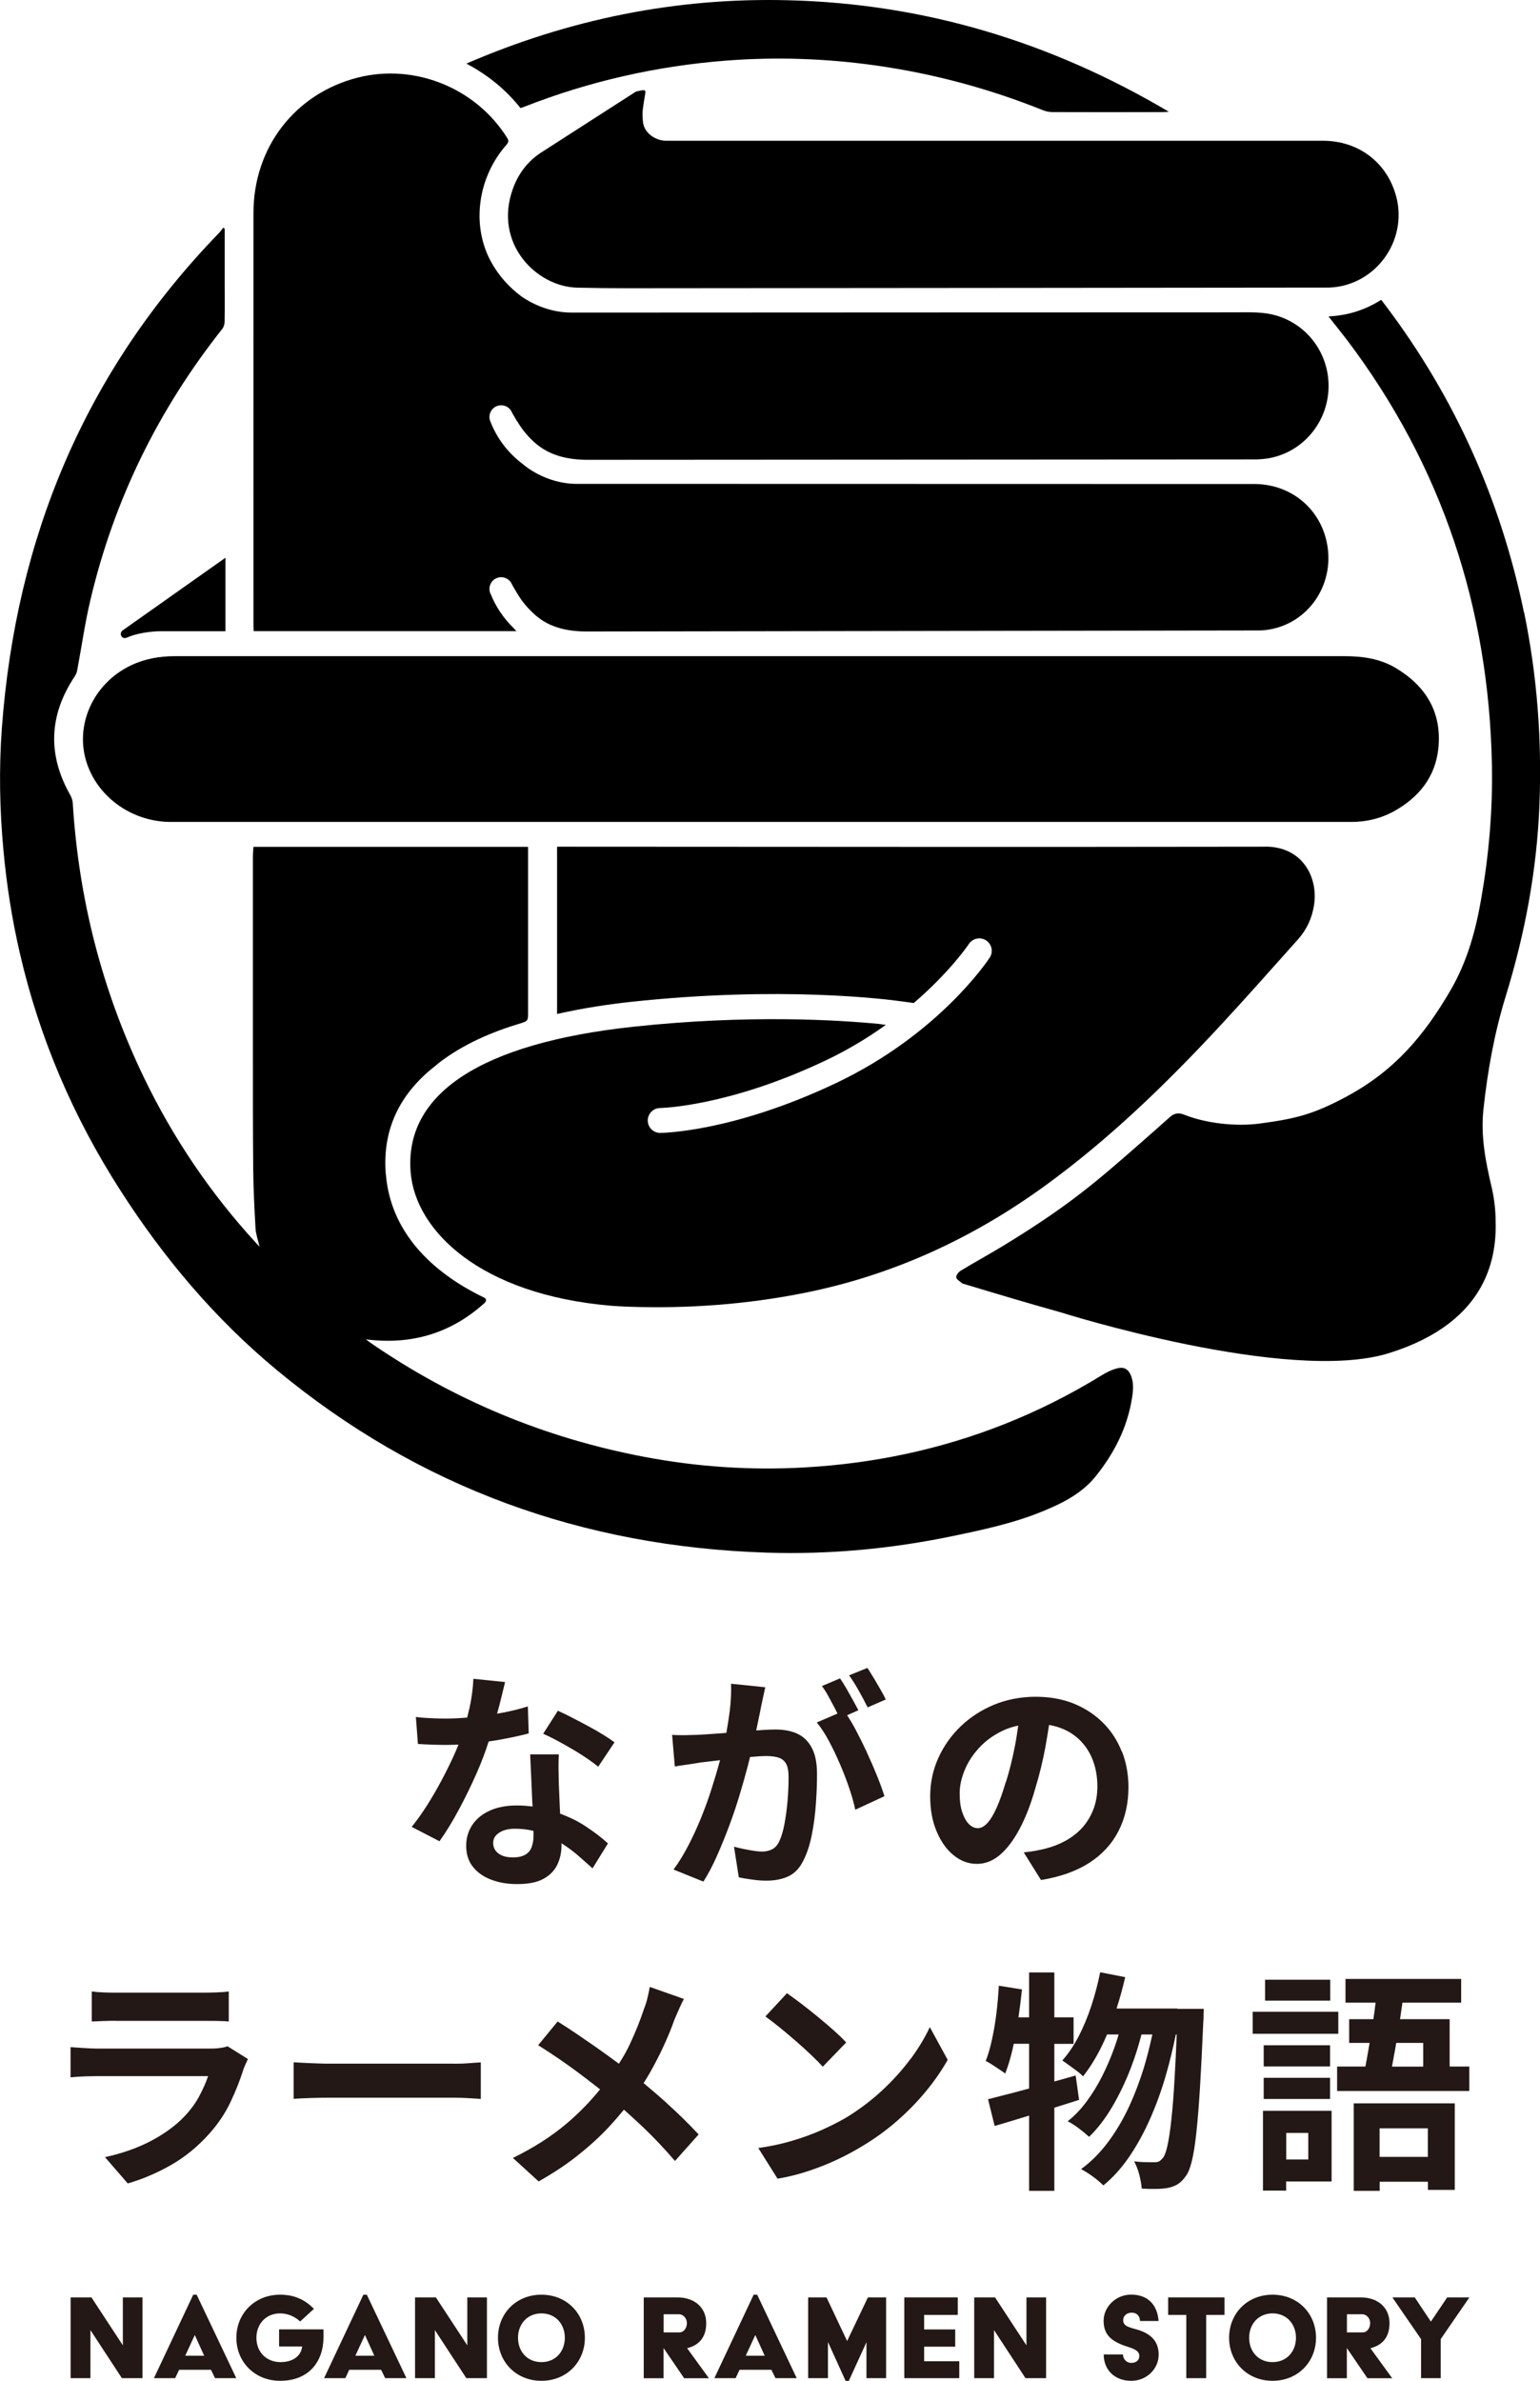 <?xml version="1.0" encoding="UTF-8"?>
<svg id="_レイヤー_2" data-name="レイヤー 2" xmlns="http://www.w3.org/2000/svg" viewBox="0 0 192.79 298.04">
  <defs>
    <style>
      .cls-1, .cls-2, .cls-3 {
        stroke-width: 0px;
      }

      .cls-2 {
        fill: #231815;
      }

      .cls-3 {
        fill: #fff;
      }
    </style>
  </defs>
  <g id="_レイヤー_1-2" data-name="レイヤー 1">
    <g>
      <g>
        <g>
          <path class="cls-2" d="m70.12,227.04c-.03-.7-.07-1.37-.09-2-.03-.69-.05-1.26-.07-1.7-.02-.64-.03-1.27-.04-1.88,0-.61,0-1.23.04-1.85h-3.59c.04.76.08,1.63.12,2.62.04.99.08,1.98.13,2.97.02.33.03.63.05.94-.63-.08-1.28-.13-1.96-.13-1.34,0-2.49.22-3.43.66-.95.44-1.67,1.04-2.17,1.8-.5.77-.75,1.63-.75,2.58,0,1.07.29,1.96.86,2.66.57.71,1.34,1.24,2.3,1.6s2.03.54,3.22.54c1.38,0,2.47-.21,3.26-.64.8-.43,1.37-1,1.74-1.73.36-.73.55-1.54.55-2.43,0-.09,0-.21,0-.31.77.49,1.48,1.01,2.12,1.57.66.58,1.25,1.11,1.77,1.57l1.93-3.12c-.8-.74-1.77-1.47-2.9-2.21-.92-.6-1.95-1.09-3.06-1.51Zm-3.56,4.17c-.15.42-.42.74-.8.96-.38.22-.9.34-1.55.34-.79,0-1.39-.17-1.82-.5-.43-.33-.65-.77-.65-1.31s.25-.95.75-1.28c.5-.33,1.16-.5,1.98-.5s1.59.09,2.32.27c0,.22,0,.43,0,.6,0,.52-.08,1-.23,1.41Z"/>
          <path class="cls-2" d="m61.17,218c.71-.1,1.41-.22,2.07-.35,1.14-.22,2.12-.44,2.95-.66l-.11-3.38c-.92.29-1.94.55-3.08.77-.25.05-.52.09-.77.14.2-.72.38-1.41.54-2.07.19-.78.34-1.41.46-1.89l-3.97-.41c-.04,1.13-.2,2.32-.47,3.6-.1.44-.21.85-.31,1.26-.87.07-1.74.12-2.6.12-.54,0-1.15-.01-1.85-.04-.7-.03-1.36-.08-1.97-.16l.26,3.38c.63.04,1.25.07,1.84.09.59.02,1.18.03,1.75.03.49,0,.99-.02,1.49-.04-.19.47-.4.96-.64,1.49-.45.98-.95,1.99-1.51,3.04-.56,1.05-1.15,2.07-1.78,3.06-.63.99-1.27,1.89-1.93,2.71l3.48,1.8c.82-1.16,1.64-2.49,2.44-3.99.8-1.49,1.55-3.03,2.24-4.6.6-1.37,1.08-2.65,1.47-3.89Z"/>
          <path class="cls-2" d="m73.62,216.07c-.68-.37-1.35-.72-2.01-1.06-.66-.34-1.25-.63-1.77-.86l-1.84,2.88c.65.29,1.41.67,2.28,1.15.87.48,1.72.97,2.54,1.5.82.52,1.51,1.02,2.07,1.48l2.04-3.06c-.36-.27-.84-.59-1.42-.95-.58-.36-1.22-.72-1.9-1.09Z"/>
          <path class="cls-2" d="m99.79,217.01c-.77-.34-1.67-.51-2.7-.51-.42,0-.96.02-1.61.06-.26.02-.53.04-.81.06.1-.52.21-1.04.32-1.55.12-.53.21-1.01.29-1.44.08-.37.16-.77.26-1.21.1-.44.18-.84.26-1.21l-4.28-.44c.04,1.09-.02,2.24-.17,3.46-.11.87-.26,1.77-.42,2.69-.7.05-1.37.1-1.99.15-.67.05-1.25.08-1.72.1-.52.02-1.03.03-1.54.04-.51,0-1.02,0-1.54-.04l.34,3.96c.44-.08.98-.16,1.62-.25.64-.09,1.17-.17,1.59-.25.4-.04.97-.11,1.7-.2.24-.03.5-.06.75-.09-.03.1-.05.19-.08.3-.28,1.01-.6,2.1-.98,3.28-.37,1.17-.8,2.36-1.28,3.55-.48,1.19-1.01,2.36-1.6,3.49-.58,1.13-1.21,2.16-1.88,3.07l3.74,1.51c.61-.97,1.19-2.06,1.72-3.28.54-1.21,1.04-2.46,1.52-3.74.48-1.28.91-2.56,1.29-3.83.38-1.27.72-2.46,1.01-3.57.11-.42.21-.8.3-1.18.08,0,.17-.02.25-.02.75-.07,1.34-.1,1.78-.1.59,0,1.1.06,1.51.19.41.13.73.37.95.74.22.37.33.94.33,1.72,0,.95-.04,1.95-.13,2.98-.09,1.04-.22,2-.39,2.9-.17.89-.39,1.62-.66,2.18-.23.47-.53.79-.89.97-.36.18-.79.28-1.26.28-.25,0-.58-.03-.99-.09-.41-.06-.84-.14-1.29-.23-.45-.1-.86-.19-1.22-.29l.6,3.84c.5.1,1.06.19,1.7.28.63.09,1.22.13,1.75.13,1.09,0,2.04-.19,2.83-.58.79-.39,1.42-1.09,1.88-2.1.42-.85.75-1.89.99-3.11.24-1.22.41-2.5.5-3.84.1-1.34.14-2.58.14-3.73,0-1.4-.23-2.5-.68-3.32-.45-.82-1.06-1.39-1.82-1.73Z"/>
          <path class="cls-2" d="m109.39,210.07c-.29-.49-.56-.91-.8-1.28l-2.3.93c.4.54.81,1.2,1.24,1.96s.79,1.45,1.09,2.05l2.27-.99c-.15-.33-.37-.74-.65-1.22-.28-.48-.56-.97-.85-1.46Z"/>
          <path class="cls-2" d="m108.55,219.41c-.48-1.03-.96-2-1.45-2.92-.36-.68-.71-1.26-1.05-1.78l1.41-.62c-.19-.37-.42-.79-.69-1.28-.27-.49-.54-.97-.82-1.46-.28-.48-.54-.9-.79-1.25l-2.27.96c.27.35.54.77.8,1.25.27.49.53.97.78,1.45.13.26.26.5.37.74l-2.59,1.12c.52.62,1.02,1.39,1.51,2.3.49.91.95,1.88,1.39,2.9.44,1.02.83,2.02,1.16,3.01.34.99.59,1.89.76,2.71l3.65-1.69c-.21-.7-.51-1.52-.89-2.47-.38-.95-.81-1.94-1.29-2.97Z"/>
          <path class="cls-2" d="m140.45,219.3c-.54-1.38-1.31-2.58-2.33-3.61-1.02-1.03-2.24-1.83-3.66-2.42-1.43-.58-3.03-.87-4.81-.87s-3.59.33-5.19.99c-1.6.66-3,1.57-4.2,2.72-1.2,1.16-2.13,2.48-2.8,3.97-.67,1.5-1.01,3.09-1.01,4.77s.26,3.09.79,4.37c.53,1.28,1.24,2.29,2.13,3.01.89.73,1.86,1.09,2.92,1.09s2.03-.38,2.92-1.15c.89-.77,1.71-1.86,2.46-3.28.75-1.42,1.4-3.1,1.95-5.06.52-1.71.93-3.4,1.24-5.07.18-.98.33-1.92.47-2.83.56.09,1.08.24,1.57.43.96.38,1.77.92,2.44,1.63.67.71,1.18,1.54,1.52,2.49.34.95.52,2,.52,3.14,0,1.05-.17,2.01-.5,2.88-.34.87-.8,1.63-1.39,2.29-.59.65-1.29,1.19-2.08,1.63-.8.44-1.65.77-2.57,1-.38.1-.79.18-1.21.26-.42.08-.91.15-1.47.2l2.16,3.46c2.41-.39,4.43-1.11,6.05-2.15,1.62-1.05,2.84-2.38,3.66-3.99.82-1.61,1.24-3.43,1.24-5.47,0-1.59-.27-3.08-.8-4.45Zm-14.54,3.78c-.38,1.3-.77,2.38-1.15,3.23-.38.85-.77,1.49-1.16,1.91-.39.42-.79.63-1.19.63s-.74-.16-1.08-.48c-.34-.32-.62-.81-.85-1.46-.23-.65-.34-1.46-.34-2.43,0-.91.21-1.87.62-2.88.41-1.01,1.02-1.95,1.83-2.82.8-.87,1.79-1.59,2.96-2.14.59-.28,1.23-.49,1.92-.63-.12.85-.25,1.72-.42,2.59-.31,1.59-.68,3.09-1.12,4.48Z"/>
        </g>
        <g>
          <path class="cls-2" d="m14.47,252.97h11.01c.52,0,1.08,0,1.68.01s1.1.03,1.48.07v-3.76c-.4.06-.91.1-1.52.12-.61.02-1.14.03-1.58.03h-11.06c-.48,0-1,0-1.55-.03-.56-.02-1.03-.06-1.44-.12v3.76c.44-.02.93-.04,1.48-.06.55-.02,1.05-.03,1.51-.03Z"/>
          <path class="cls-2" d="m27.65,256.35c-.37.06-.79.09-1.25.09h-14.23c-.44,0-.95-.02-1.54-.06-.58-.04-1.18-.08-1.8-.12v3.78c.61-.06,1.24-.1,1.87-.12.63-.02,1.12-.03,1.47-.03h13.88c-.27.8-.64,1.63-1.11,2.52-.47.88-1.09,1.72-1.85,2.52-1.09,1.15-2.48,2.16-4.17,3.06-1.69.89-3.61,1.57-5.78,2.04l2.85,3.29c1.84-.52,3.65-1.3,5.43-2.31,1.78-1.02,3.39-2.34,4.83-3.97,1.07-1.2,1.94-2.5,2.6-3.89s1.21-2.78,1.65-4.18c.06-.16.14-.35.24-.58.11-.23.21-.45.3-.64l-2.56-1.6c-.19.08-.47.15-.85.2Z"/>
          <path class="cls-2" d="m56.81,258.33h-15.43c-.5,0-1.04,0-1.62-.03-.59-.02-1.15-.04-1.68-.07-.54-.03-.98-.05-1.32-.07v4.57c.54-.04,1.24-.07,2.1-.1.86-.03,1.7-.04,2.53-.04h15.43c.61,0,1.25.02,1.9.06.65.04,1.14.07,1.47.09v-4.57c-.38.02-.87.05-1.47.1-.59.05-1.23.07-1.9.07Z"/>
          <path class="cls-2" d="m83.54,263.33c-.97-.88-1.97-1.73-2.97-2.57.28-.44.56-.88.81-1.33.65-1.15,1.24-2.29,1.75-3.42.52-1.13.95-2.19,1.29-3.16.15-.35.34-.79.57-1.32.23-.53.44-.97.63-1.3l-4.28-1.51c-.06.37-.15.81-.27,1.32-.12.51-.26.97-.42,1.35-.48,1.46-1.07,2.94-1.77,4.44-.39.84-.86,1.68-1.4,2.51-.17-.12-.32-.24-.5-.37-.76-.56-1.55-1.13-2.39-1.72-.83-.58-1.66-1.15-2.47-1.7-.81-.55-1.59-1.05-2.31-1.5l-2.44,2.97c.9.56,1.78,1.14,2.64,1.73.86.59,1.68,1.18,2.46,1.76.78.58,1.5,1.14,2.17,1.66.17.13.32.25.48.38-1.25,1.53-2.62,2.95-4.13,4.23-1.9,1.62-4.16,3.07-6.78,4.35l3.22,2.94c1.86-1.05,3.51-2.14,4.94-3.29,1.44-1.14,2.72-2.31,3.84-3.51.68-.73,1.31-1.46,1.9-2.18.88.78,1.73,1.56,2.54,2.33,1.3,1.25,2.59,2.62,3.85,4.09l2.96-3.32c-1.17-1.26-2.48-2.55-3.94-3.87Z"/>
          <path class="cls-2" d="m99.63,255.5c.69.6,1.33,1.18,1.93,1.75.59.56,1.07,1.05,1.44,1.46l2.93-3.03c-.4-.45-.92-.95-1.55-1.51-.63-.56-1.31-1.14-2.03-1.73-.72-.59-1.41-1.14-2.08-1.65-.67-.5-1.25-.93-1.75-1.28l-2.7,2.91c.52.37,1.11.83,1.78,1.37.67.54,1.35,1.12,2.04,1.72Z"/>
          <path class="cls-2" d="m113.97,257.76c-1.02,1.37-2.2,2.68-3.56,3.94-1.36,1.26-2.86,2.39-4.48,3.38-.94.54-1.97,1.07-3.1,1.57-1.13.5-2.36.95-3.68,1.34-1.32.39-2.73.69-4.22.9l2.41,3.84c1.36-.23,2.67-.56,3.92-.98,1.25-.42,2.45-.89,3.58-1.43,1.13-.53,2.18-1.1,3.16-1.7,1.55-.93,3-1.98,4.34-3.16,1.34-1.17,2.54-2.41,3.61-3.71,1.06-1.3,1.96-2.6,2.69-3.9l-2.24-4.1c-.59,1.3-1.4,2.63-2.41,4Z"/>
          <path class="cls-2" d="m135.09,262.87l-.43-3.06c-.89.25-1.78.5-2.67.75v-4.71h2.41v-3.32h-2.41v-5.62h-3.16v5.62h-1.33c.17-1.17.32-2.33.44-3.49l-2.9-.47c-.06,1.15-.16,2.29-.3,3.45-.14,1.16-.33,2.24-.55,3.26-.22,1.02-.48,1.93-.79,2.72.23.1.5.25.8.45.31.2.61.41.92.61.31.2.55.37.72.51.34-.87.65-1.88.92-3.03.05-.23.1-.47.15-.7h1.92v5.6c-.66.18-1.31.35-1.94.52-1.2.31-2.27.58-3.2.82l.83,3.35c1.3-.38,2.75-.82,4.31-1.3v9.42h3.16v-10.41c1.04-.33,2.09-.65,3.1-.98Z"/>
          <path class="cls-2" d="m147.39,251.43h-7.61c.41-1.28.78-2.59,1.08-3.93l-3.13-.61c-.29,1.44-.66,2.84-1.11,4.21-.45,1.37-.98,2.63-1.58,3.8-.6,1.16-1.29,2.17-2.05,3.03.23.16.51.35.85.6.34.24.67.49.99.73.33.24.57.46.75.66.79-.99,1.51-2.14,2.18-3.45.29-.57.57-1.18.83-1.79h1.45c-.15.51-.31,1.02-.49,1.53-.44,1.25-.96,2.46-1.55,3.64-.59,1.17-1.25,2.25-1.98,3.23-.73.98-1.51,1.8-2.36,2.46.46.23.94.54,1.44.92.5.38.91.72,1.24,1.03,1.03-.99,2-2.24,2.89-3.75.89-1.51,1.67-3.14,2.34-4.88.55-1.42.97-2.81,1.33-4.18h1.36c-.27,1.24-.57,2.48-.93,3.71-.54,1.83-1.19,3.58-1.95,5.24-.77,1.66-1.65,3.16-2.66,4.51-1.01,1.35-2.13,2.48-3.38,3.39.48.25.98.57,1.51.96.53.39.95.75,1.28,1.08,1.21-.99,2.3-2.21,3.28-3.65.98-1.45,1.84-3.03,2.6-4.76.76-1.73,1.41-3.53,1.95-5.41.49-1.69.89-3.38,1.24-5.07h.11c-.08,2.04-.17,3.84-.26,5.4-.12,2.16-.26,3.94-.42,5.34-.15,1.4-.32,2.47-.49,3.22-.17.75-.35,1.24-.55,1.47-.17.21-.33.36-.47.44-.14.08-.33.12-.56.12-.27,0-.63,0-1.09-.01-.46,0-.96-.04-1.49-.1.27.49.48,1.05.65,1.69.16.64.26,1.21.3,1.72.63.04,1.24.05,1.81.04.57-.01,1.06-.05,1.47-.13.48-.1.89-.25,1.24-.47.34-.21.69-.56,1.03-1.05.27-.37.51-.97.72-1.82.21-.84.4-2.01.56-3.49.16-1.48.32-3.37.46-5.66.14-2.29.28-5.07.42-8.35.02-.14.03-.33.03-.58s0-.58.03-.99h-3.28Z"/>
          <rect class="cls-2" x="158.37" y="247.82" width="8.16" height="2.62"/>
          <rect class="cls-2" x="156.82" y="251.83" width="10.72" height="2.76"/>
          <rect class="cls-2" x="158.2" y="256.03" width="8.31" height="2.65"/>
          <path class="cls-2" d="m181.48,258.7v-5.94h-6.21c.11-.71.21-1.4.3-2.07h7.35v-2.97h-14.48v2.97h3.77c-.05.39-.1.78-.15,1.18-.04.3-.09.59-.13.89h-3.03v2.97h2.56c-.12.73-.25,1.44-.37,2.12-.05.3-.11.57-.16.84h-3.54v3.06h16.55v-3.06h-2.47Zm-6.91-1.66c.07-.43.15-.87.22-1.31h3.38v2.97h-3.91c.1-.52.2-1.07.3-1.66Z"/>
          <path class="cls-2" d="m169.47,274.25h3.25v-1.14h6.04v1.02h3.36v-10.83h-12.65v10.95Zm9.28-7.83v3.58h-6.04v-3.58h6.04Z"/>
          <path class="cls-2" d="m159.81,264.23h-1.7v9.99h2.9v-1.14h5.69v-8.85h-6.9Zm3.97,2.77v3.32h-2.76v-3.32h2.76Z"/>
          <rect class="cls-2" x="158.2" y="260.1" width="8.31" height="2.65"/>
        </g>
        <g>
          <path class="cls-2" d="m8.84,287.59h2.61l3.93,6v-6h2.46v10.11h-2.58l-3.94-6.02v6.02h-2.48v-10.11Z"/>
          <path class="cls-2" d="m24.18,287.25h.44l4.96,10.45h-2.66l-.51-1.05h-3.99l-.49,1.05h-2.66l4.92-10.45Zm1.38,7.64l-1.16-2.56h-.03l-1.18,2.56h2.38Z"/>
          <path class="cls-2" d="m35.07,287.25c1.87,0,3.17.69,4.23,1.77l-1.72,1.58c-.69-.62-1.55-1.01-2.51-1.01-1.8,0-2.97,1.35-2.97,3.05,0,1.87,1.33,3.05,3.02,3.05,1.77,0,2.63-.98,2.7-1.96h-2.88v-2.14h5.56v.96c0,2.98-1.75,5.48-5.43,5.48-3.2,0-5.48-2.38-5.48-5.39s2.28-5.39,5.48-5.39Z"/>
          <path class="cls-2" d="m45.48,287.25h.44l4.96,10.45h-2.66l-.51-1.05h-3.99l-.49,1.05h-2.66l4.92-10.45Zm1.38,7.64l-1.16-2.56h-.03l-1.18,2.56h2.38Z"/>
          <path class="cls-2" d="m51.96,287.59h2.61l3.93,6v-6h2.46v10.11h-2.58l-3.94-6.02v6.02h-2.48v-10.11Z"/>
          <path class="cls-2" d="m67.78,287.25c3.19,0,5.44,2.38,5.44,5.39s-2.26,5.39-5.44,5.39-5.44-2.38-5.44-5.39,2.24-5.39,5.44-5.39Zm0,8.44c1.79,0,2.93-1.35,2.93-3.05s-1.15-3.05-2.93-3.05-2.93,1.35-2.93,3.05,1.13,3.05,2.93,3.05Z"/>
          <path class="cls-2" d="m80.59,287.59h4.23c2.17,0,3.59,1.31,3.59,3.22,0,1.77-.89,2.76-2.39,3.14l2.73,3.76h-3.1l-2.58-3.78v3.78h-2.48v-10.11Zm4.47,4.38c.56,0,.93-.57.93-1.16s-.44-1.11-.99-1.11h-1.92v2.27h1.99Z"/>
          <path class="cls-2" d="m94.35,287.25h.44l4.95,10.45h-2.66l-.51-1.05h-3.99l-.49,1.05h-2.66l4.92-10.45Zm1.38,7.64l-1.16-2.56h-.03l-1.18,2.56h2.38Z"/>
          <path class="cls-2" d="m101.16,287.59h2.31l2.58,5.46,2.6-5.46h2.28v10.11h-2.46v-4.5l-2.21,4.84h-.4l-2.21-4.87v4.53h-2.48v-10.11Z"/>
          <path class="cls-2" d="m113.21,287.59h6.69v2.19h-4.21v1.82h3.89v2.16h-3.89v1.82h4.4v2.12h-6.88v-10.11Z"/>
          <path class="cls-2" d="m121.96,287.59h2.61l3.93,6v-6h2.46v10.11h-2.58l-3.94-6.02v6.02h-2.48v-10.11Z"/>
          <path class="cls-2" d="m140.58,294.73c0,.59.47,1.06,1.04,1.06.62,0,1.01-.35,1.01-.88,0-.76-.99-.98-1.82-1.26-1.7-.61-2.65-1.4-2.65-3.14s1.53-3.27,3.44-3.27c2.24,0,3.3,1.43,3.44,3.3h-2.33c0-.57-.35-1.04-1.04-1.04-.54,0-1.06.32-1.06.98,0,.76.93.89,1.79,1.15,1.8.54,2.65,1.55,2.65,3.13,0,1.79-1.52,3.27-3.42,3.27-2.21,0-3.46-1.48-3.46-3.3h2.41Z"/>
          <path class="cls-2" d="m148.5,289.78h-2.26v-2.19h7.05v2.19h-2.29v7.92h-2.49v-7.92Z"/>
          <path class="cls-2" d="m159.31,287.25c3.19,0,5.44,2.38,5.44,5.39s-2.26,5.39-5.44,5.39-5.44-2.38-5.44-5.39,2.24-5.39,5.44-5.39Zm0,8.44c1.79,0,2.93-1.35,2.93-3.05s-1.15-3.05-2.93-3.05-2.93,1.35-2.93,3.05,1.13,3.05,2.93,3.05Z"/>
          <path class="cls-2" d="m166.13,287.59h4.23c2.17,0,3.59,1.31,3.59,3.22,0,1.77-.89,2.76-2.39,3.14l2.73,3.76h-3.1l-2.58-3.78v3.78h-2.48v-10.11Zm4.47,4.38c.56,0,.93-.57.93-1.16s-.44-1.11-.99-1.11h-1.92v2.27h1.99Z"/>
          <path class="cls-2" d="m177.9,292.81l-3.59-5.22h2.8l2.02,3.03,2.04-3.03h2.78l-3.59,5.22v4.89h-2.46v-4.89Z"/>
        </g>
      </g>
      <g>
        <g>
          <g>
            <g>
              <path class="cls-1" d="m174.57,101.52c3.06-1.72,5.1-4.24,5.49-7.79.48-4.51-1.52-7.83-5.33-10.11-1.97-1.18-4.17-1.48-6.44-1.48-.4,0-1.21,0-1.21,0H21.93c-1.91,0-3.74.31-5.47,1.12-4.84,2.27-7.23,7.65-5.53,12.45,1.5,4.25,5.75,7.18,10.46,7.18,49.26,0,98.52,0,147.79,0,1.91,0,3.73-.44,5.41-1.38Z"/>
              <path class="cls-1" d="m64.66,79.03c-.16-.18-.26-.3-.37-.41-1.29-1.27-2.24-2.7-2.87-4.28l-.04-.07c-.3-.75.06-1.61.81-1.91.75-.3,1.61.06,1.91.81,0,0,.24.45.6,1.04h.01c.57,1.01,1.34,1.94,2.31,2.79,1.83,1.61,4.11,2.05,6.48,2.05l84.36-.13c5.55-.3,9.38-5.49,8.24-11.01-.9-4.35-4.56-7.28-8.99-7.32l-85-.02c-3.86-.03-6.52-2.36-6.52-2.36h0c-.08-.06-.15-.13-.25-.2-1.91-1.47-3.19-3.29-3.94-5.23h0l-.02-.03c-.3-.75.06-1.61.81-1.91.75-.3,1.61.06,1.91.81,0,0,.26.49.65,1.12h.02c.52.89,1.19,1.73,2.03,2.51,1.91,1.77,4.29,2.28,6.83,2.28l83.74-.05c.42-.02.84-.05,1.25-.11,4.2-.64,7.38-4.16,7.68-8.45.29-4.28-2.34-8.15-6.39-9.41-.85-.26-1.7-.38-2.56-.42-.96-.05-1.94-.02-2.91-.02,0,0-74.93.02-80.69.03-.13,0-.27,0-.4,0h-1.8c-2.94,0-5.2-1.29-6.23-1.99-1.61-1.19-2.92-2.66-3.88-4.43-2.44-4.52-1.65-10.47,1.94-14.56.27-.31.35-.51.11-.89-3.92-6.26-11.59-9.36-18.73-7.54-7.82,2-13.02,8.72-13.03,16.92-.01,17.25,0,34.5,0,51.75,0,.2.02.4.03.62h32.91Z"/>
              <path class="cls-1" d="m65.16,13.53c.19-.07.32-.11.46-.16,8.13-3.19,16.55-5.1,25.25-5.78,6.31-.49,12.6-.27,18.87.62,7.16,1.02,14.1,2.89,20.81,5.58.37.15.79.24,1.19.24,4.63.02,9.27.01,13.9,0,.17,0,.34-.02.69-.04C131.51,5.22,115.7.45,98.63.03c-13.95-.35-27.33,2.35-40.24,7.93,2.68,1.43,4.92,3.24,6.77,5.57Z"/>
            </g>
            <path class="cls-1" d="m15.18,79.6c.15.32.52.3.67.23,1.79-.8,4.1-.81,4.1-.81h8.27v-9.2l-12.92,9.13s-.3.28-.12.65Z"/>
            <path class="cls-1" d="m174.79,24.62c-1.1-4.24-4.7-7-9.16-7h-82.24c-1.25,0-2.76-.9-2.9-2.38-.05-.51-.08-1.03-.02-1.54.05-.46.18-1.23.28-1.83.05-.27.07-.44-.02-.53s-.32-.04-.55,0c-.19.04-.38.08-.56.12-3.95,2.53-7.9,5.07-11.84,7.61-1.73,1.12-2.9,2.67-3.59,4.61-2.41,6.76,2.91,12.21,8.08,12.33,2.07.05,4.13.07,6.2.07,12.52,0,87.95-.08,87.95-.08,5.75-.23,9.82-5.81,8.38-11.37Z"/>
            <path class="cls-1" d="m48.3,147.03c-.51-6.08,2.15-10.48,6.29-13.68.13-.1.24-.21.37-.31,3.07-2.35,6.56-3.84,10.23-4.95.85-.26.92-.34.92-1.19,0-6.74,0-13.49,0-20.23v-.66H31.73c-.03.41-.07.8-.07,1.18,0,7.74,0,15.47,0,23.21,0,5.32-.01,10.63.04,15.95.02,2.48.15,4.95.29,7.43.04.72.31,1.42.5,2.28-.22-.23-.34-.35-.44-.47-5.71-6.22-10.39-13.14-14.05-20.74-5.22-10.85-8.15-22.3-8.89-34.31-.02-.33-.14-.69-.3-.99-2.89-5.08-2.68-10.04.55-14.89.14-.21.25-.47.3-.73.56-2.96.97-5.95,1.67-8.88,2.96-12.52,8.51-23.79,16.49-33.87.18-.23.29-.59.3-.89.03-1.72.01-3.43.01-5.15v-6.51c-.06-.04-.13-.09-.19-.13-.16.21-.31.44-.49.63C10.67,46.43,1.99,67.29.23,91.18c-.37,5.08-.27,10.17.2,15.25.4,4.37,1.08,8.69,2.07,12.96,2.45,10.6,6.68,20.45,12.56,29.61,5.43,8.47,11.85,16.09,19.6,22.51,17.79,14.74,38.36,22.12,61.36,22.85,7.82.25,15.57-.48,23.23-2.07,3.84-.8,7.68-1.62,11.32-3.12,2.48-1.02,4.88-2.23,6.6-4.37,2.28-2.84,3.92-6.01,4.52-9.65.17-1.02.29-2.06-.15-3.05-.32-.72-.85-1.02-1.65-.82-.71.18-1.4.52-2.02.91-3.89,2.39-7.95,4.43-12.2,6.11-8,3.16-16.32,4.9-24.89,5.39-6.76.39-13.47-.06-20.12-1.32-12.43-2.36-23.86-7.1-34.28-14.28-.2-.14-.38-.28-.57-.43,5.7.73,10.67-.76,14.87-4.57.29-.3.16-.55-.08-.66-6.73-3.24-11.7-8.33-12.29-15.39Z"/>
          </g>
          <g>
            <line class="cls-3" x1="110.89" y1="128.3" x2="114.11" y2="128.78"/>
            <line class="cls-3" x1="116.92" y1="125.9" x2="114.39" y2="125.56"/>
            <path class="cls-1" d="m158.37,105.99c-29.34.05-58.67.01-88.01,0h-.62v20.94c3.25-.74,6.43-1.21,9.19-1.51,18.79-2.03,32.07-.34,34.16-.04l1.3.18c4.59-3.94,6.87-7.34,6.9-7.39.47-.72,1.44-.92,2.16-.45.72.47.92,1.44.45,2.16-.26.39-6.4,9.63-19.32,15.74-12.83,6.07-21.56,6.19-21.92,6.2h-.01c-.86,0-1.55-.69-1.56-1.55,0-.86.69-1.56,1.55-1.57.08,0,8.46-.15,20.61-5.9,2.91-1.37,5.45-2.93,7.64-4.5l-.82-.12c-5.01-.49-16.33-1.21-30.81.35-19.04,2.06-28.67,8.37-27.85,18.24.61,7.31,8.72,15.28,25.05,16.68.7.05,1.39.1,2.1.12,7.48.27,14.92-.27,22.27-1.75,10.99-2.22,20.92-6.8,29.97-13.37,8.02-5.82,15.09-12.67,21.82-19.91,3.34-3.59,6.58-7.27,9.85-10.92,1.11-1.24,1.79-2.69,2.04-4.37.51-3.36-1.39-7.28-6.13-7.27Z"/>
          </g>
        </g>
        <path class="cls-1" d="m190.78,76.65c-2.91-14.08-8.64-26.88-17.29-38.36-.18-.24-.37-.48-.58-.76-2.02,1.28-4.17,1.96-6.6,2.08.83,1.06,1.61,2.02,2.36,3,11.86,15.73,17.72,33.52,18.1,53.16.11,5.66-.38,11.27-1.36,16.85-.69,3.96-1.75,7.76-3.79,11.29-3.4,5.85-7.13,10.19-13.13,13.4-4.05,2.16-6.21,2.73-10.82,3.34-2.96.39-6.71-.02-9.5-1.14-.64-.26-1.2-.14-1.71.32-.84.76-2.63,2.33-3.48,3.08-5.79,5.08-9.26,8.09-17.46,13.08-1.73,1.05-3.51,2.02-5.24,3.07-.28.17-.6.57-.57.83.03.27.45.5.71.73.09.08.23.09.34.13,3.97,1.2,7.94,2.39,11.93,3.5h0s28.63,9.07,41.21,5.13c12.59-3.94,13.5-12.3,13.33-16.82,0-.02,0-.03,0-.05-.03-1.29-.19-2.6-.5-3.92-.76-3.22-1.38-6.41-1.02-9.73.52-4.81,1.37-9.56,2.8-14.19,2.4-7.79,3.89-15.76,4.21-23.91.32-8.11-.28-16.15-1.92-24.11Z"/>
      </g>
    </g>
  </g>
</svg>